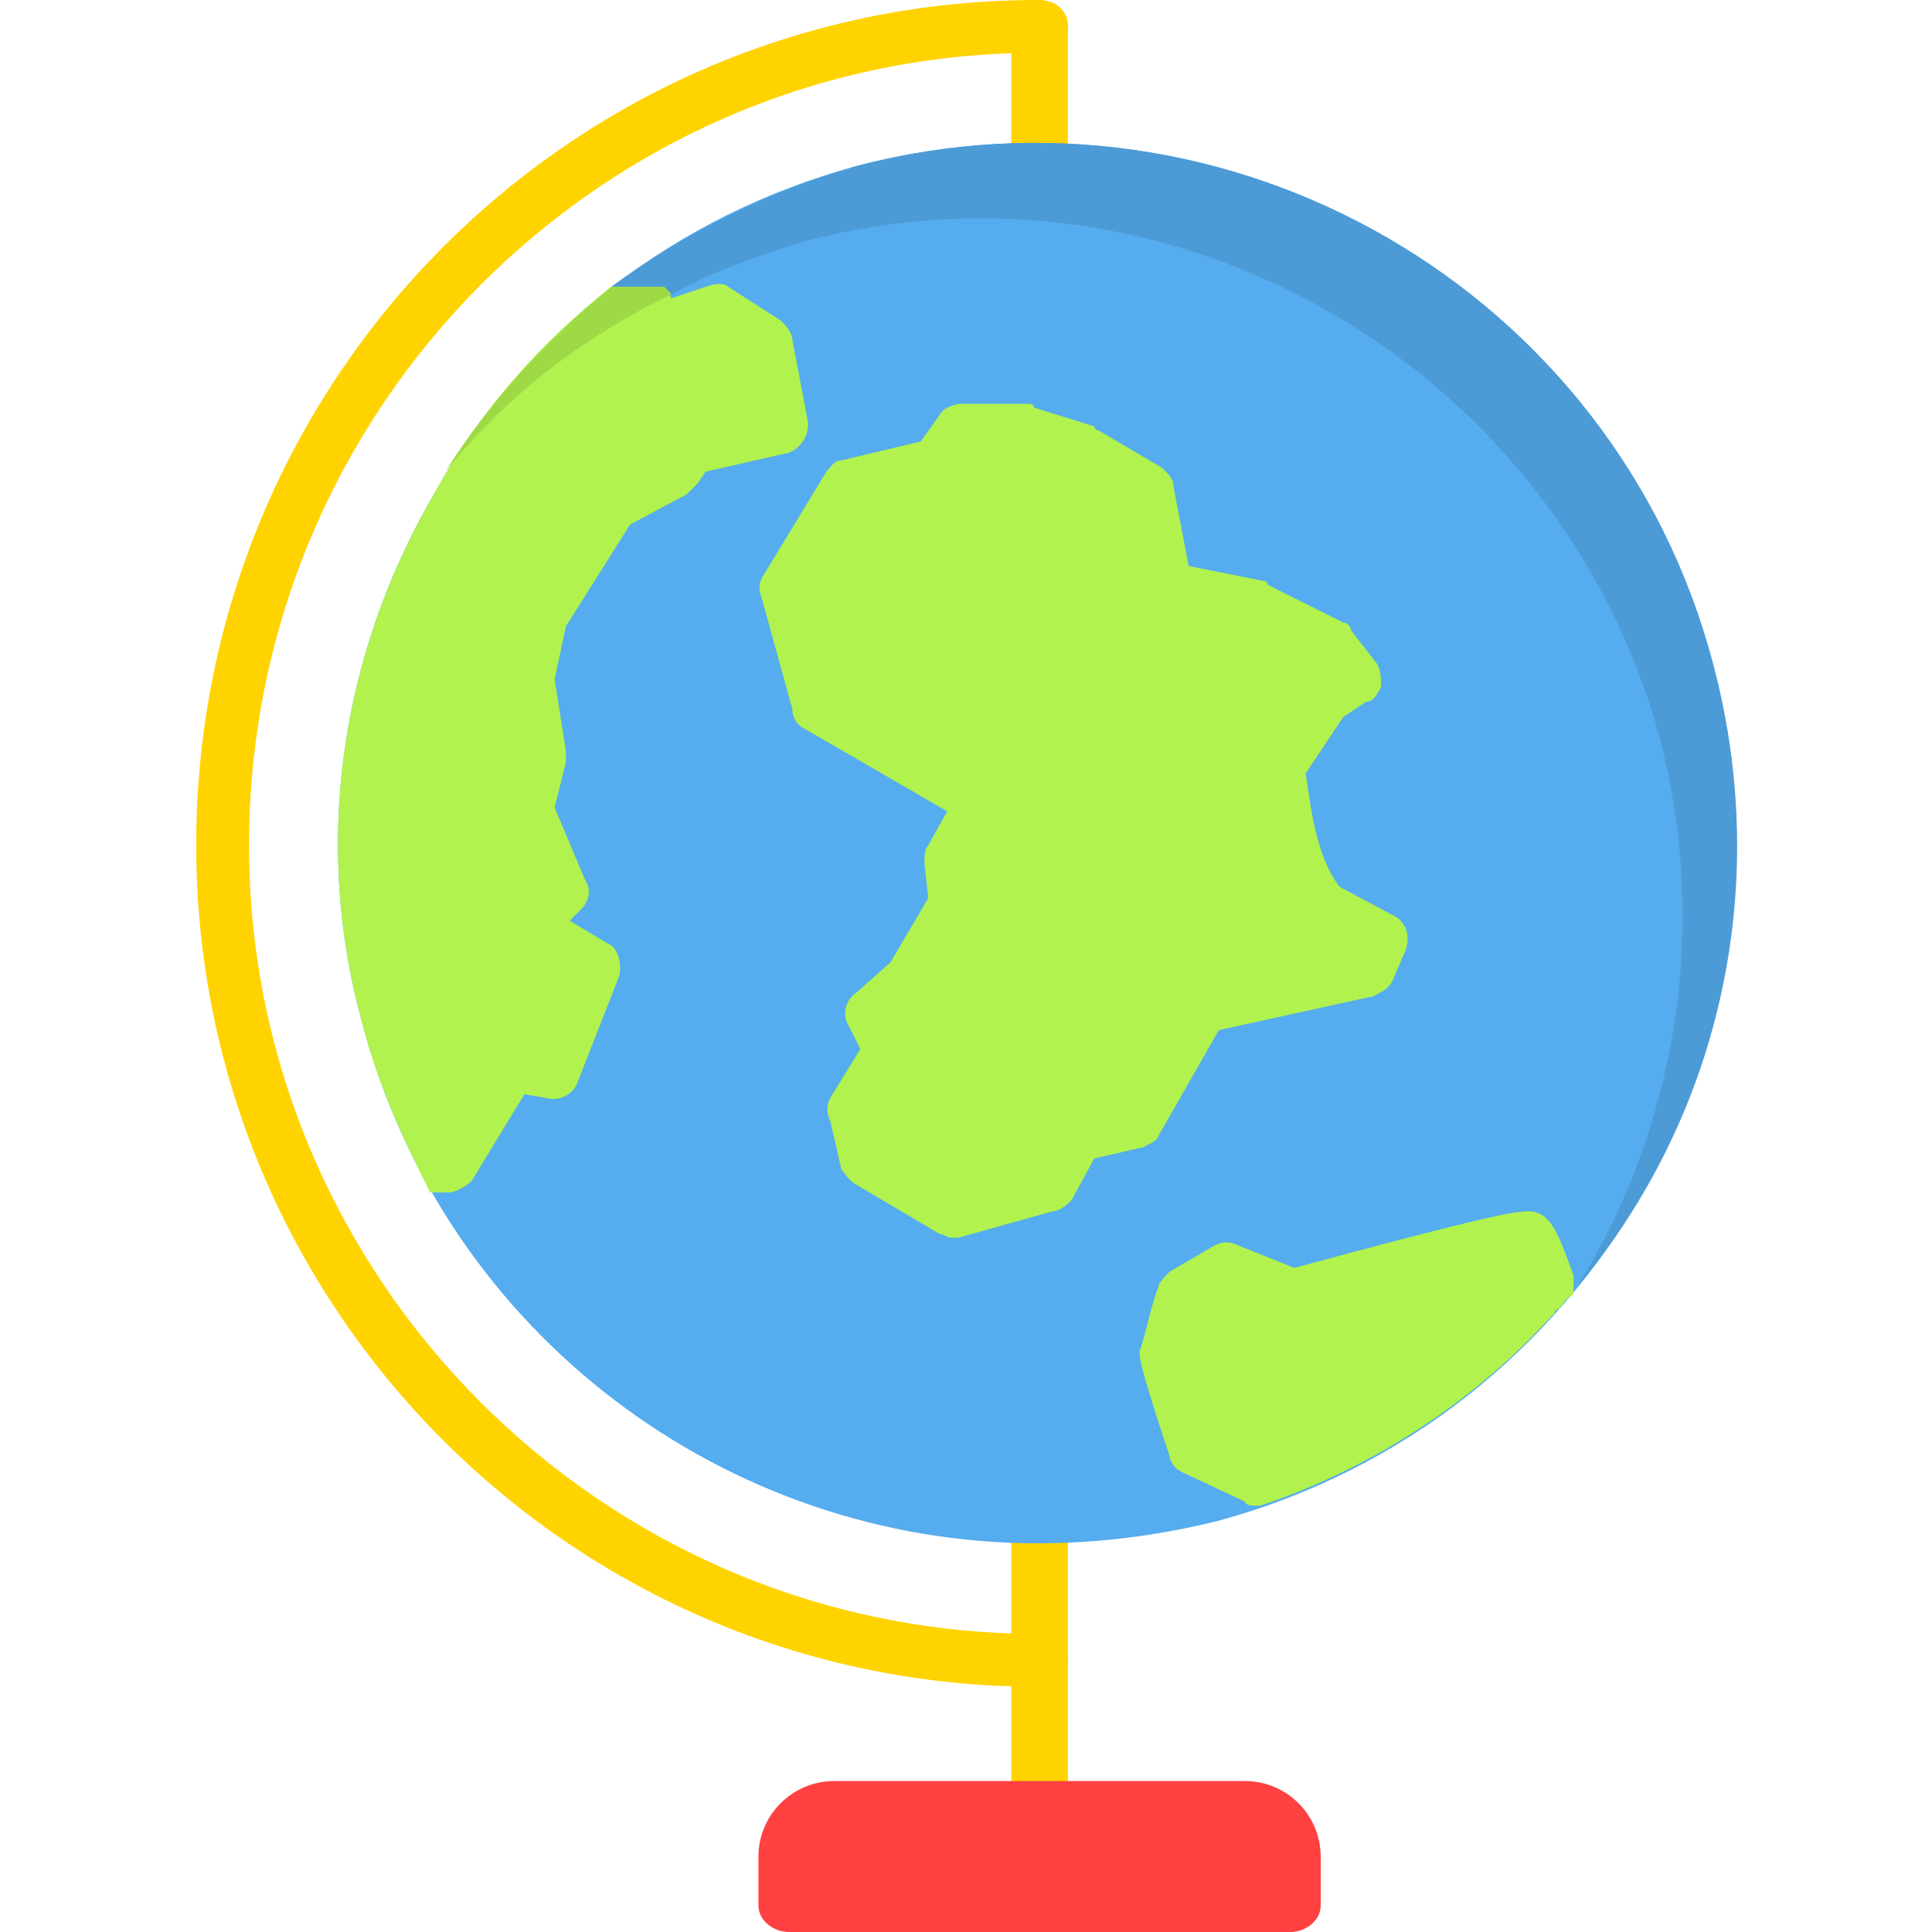 <svg width="32" height="32" viewBox="0 0 32 32" fill="none" xmlns="http://www.w3.org/2000/svg">
<path fill-rule="evenodd" clip-rule="evenodd" d="M17.188 27.938C9.5 27.938 3.25 21.688 3.25 14C3.25 6.25 9.5 0 17.188 0C17.5 0 17.688 0.188 17.688 0.438C17.688 0.688 17.5 0.875 17.188 0.875C10 0.875 4.125 6.75 4.125 14C4.125 21.188 10 27.062 17.188 27.062C17.5 27.062 17.688 27.25 17.688 27.5C17.688 27.75 17.5 27.938 17.188 27.938Z" fill="#FFD300"/>
<path fill-rule="evenodd" clip-rule="evenodd" d="M17.188 3.312C16.938 3.312 16.75 3.062 16.75 2.812V0.438C16.75 0.188 16.938 0 17.188 0C17.5 0 17.688 0.188 17.688 0.438V2.875C17.688 3.062 17.5 3.312 17.188 3.312Z" fill="#FFD300"/>
<path fill-rule="evenodd" clip-rule="evenodd" d="M17.188 30.375C16.938 30.375 16.75 30.188 16.75 29.938V25.062C16.75 24.812 16.938 24.625 17.188 24.625C17.5 24.625 17.688 24.812 17.688 25.062V29.938C17.688 30.188 17.5 30.375 17.188 30.375Z" fill="#FFD300"/>
<path fill-rule="evenodd" clip-rule="evenodd" d="M21.375 32H13.062C12.812 32 12.562 31.812 12.562 31.562V30.75C12.562 30.062 13.125 29.5 13.812 29.5H20.625C21.312 29.5 21.875 30.062 21.875 30.75V31.562C21.875 31.812 21.625 32 21.375 32Z" fill="#FF4141"/>
<path fill-rule="evenodd" clip-rule="evenodd" d="M17.186 25.562C12.061 25.562 7.373 22.125 5.998 16.937C5.186 14 5.623 10.875 7.186 8.187C8.686 5.5 11.186 3.562 14.186 2.75C20.373 1.125 26.748 4.812 28.373 11C29.998 17.125 26.373 23.5 20.186 25.187C19.186 25.437 18.186 25.562 17.186 25.562Z" fill="#55ACEE"/>
<path fill-rule="evenodd" clip-rule="evenodd" d="M7.123 19.75C6.686 18.875 6.248 17.938 5.998 16.938C5.186 14 5.623 10.875 7.186 8.188C7.936 6.812 8.936 5.688 10.123 4.75H10.998L11.123 4.938L11.686 4.75C11.873 4.688 11.998 4.688 12.061 4.75L12.936 5.312C12.998 5.375 13.123 5.5 13.123 5.625L13.373 6.938C13.436 7.188 13.248 7.438 13.061 7.5L11.686 7.812L11.561 8C11.498 8.062 11.436 8.125 11.373 8.188L10.436 8.688L9.373 10.375L9.186 11.25L9.373 12.438V12.625L9.186 13.375L9.686 14.562C9.811 14.75 9.748 14.938 9.623 15.062L9.436 15.25L10.061 15.625C10.248 15.688 10.311 16 10.248 16.188L9.561 17.938C9.498 18.125 9.248 18.25 9.061 18.188L8.686 18.125L7.811 19.562C7.748 19.625 7.561 19.75 7.436 19.75C7.311 19.75 7.248 19.75 7.123 19.75Z" fill="#B1F24E"/>
<path fill-rule="evenodd" clip-rule="evenodd" d="M26.062 21.438C25.938 21.5 25.875 21.625 25.812 21.688C25.75 21.688 25.75 21.75 25.75 21.75C25.75 21.75 25.75 21.75 25.688 21.812C24.438 23.188 22.75 24.312 20.875 24.938H20.812C20.75 24.938 20.625 24.938 20.625 24.875L19.562 24.375C19.438 24.312 19.375 24.188 19.375 24.125C18.875 22.625 18.875 22.5 18.875 22.375C18.938 22.25 19.062 21.625 19.188 21.312C19.188 21.25 19.312 21.125 19.375 21.062L20.125 20.625C20.25 20.562 20.375 20.562 20.5 20.625L21.438 21C24.438 20.188 25.062 20.062 25.312 20.062C25.688 20.062 25.812 20.438 26.062 21.125V21.438Z" fill="#B1F24E"/>
<path fill-rule="evenodd" clip-rule="evenodd" d="M15.75 20.5C15.688 20.5 15.625 20.438 15.562 20.438L14.188 19.625C14.062 19.562 14 19.438 13.938 19.375L13.75 18.562C13.688 18.438 13.688 18.312 13.75 18.188L14.25 17.375L14.062 17C13.938 16.812 14 16.562 14.188 16.438L14.75 15.938L15.375 14.875L15.312 14.312C15.312 14.188 15.312 14.062 15.375 14L15.688 13.438L13.312 12.062C13.188 12 13.125 11.875 13.125 11.75L12.625 9.938C12.562 9.75 12.562 9.688 12.625 9.562L13.688 7.812C13.75 7.75 13.812 7.625 13.938 7.625L15.25 7.312L15.562 6.875C15.625 6.75 15.812 6.688 15.938 6.688H17C17.062 6.688 17.125 6.688 17.125 6.75L18.125 7.062C18.125 7.062 18.125 7.125 18.188 7.125L19.25 7.75C19.375 7.875 19.438 7.938 19.438 8.062L19.688 9.375L20.938 9.625C20.938 9.625 21 9.625 21 9.688L22.25 10.312C22.312 10.312 22.375 10.375 22.375 10.438L22.812 11C22.875 11.125 22.875 11.25 22.875 11.375C22.812 11.5 22.75 11.625 22.625 11.625L22.25 11.875L21.625 12.812C21.688 13.125 21.75 14.125 22.188 14.688L23.125 15.188C23.312 15.312 23.375 15.562 23.25 15.812L23.062 16.25C23 16.375 22.875 16.438 22.75 16.5L20.188 17.062L19.188 18.812C19.188 18.875 19.062 18.938 18.938 19L18.125 19.188L17.75 19.875C17.688 19.938 17.562 20.062 17.438 20.062L15.875 20.5C15.875 20.5 15.812 20.5 15.75 20.5Z" fill="#B1F24E"/>
<path fill-rule="evenodd" clip-rule="evenodd" d="M13.312 4C19.438 2.375 25.812 6.062 27.5 12.25C28.312 15.437 27.75 18.687 26.125 21.312C28.438 18.562 29.375 14.75 28.375 11C26.75 4.812 20.375 1.125 14.188 2.75C12.688 3.187 11.312 3.875 10.125 4.75H11L11.125 4.875C11.812 4.5 12.5 4.25 13.312 4Z" fill="#4D9BD6"/>
<path fill-rule="evenodd" clip-rule="evenodd" d="M7.375 7.812C8.375 6.562 9.688 5.562 11.125 4.875L11 4.75C11 4.75 10.688 4.75 10.125 4.75C9.062 5.625 8.125 6.625 7.375 7.812Z" fill="#9FDA46"/>
</svg>
